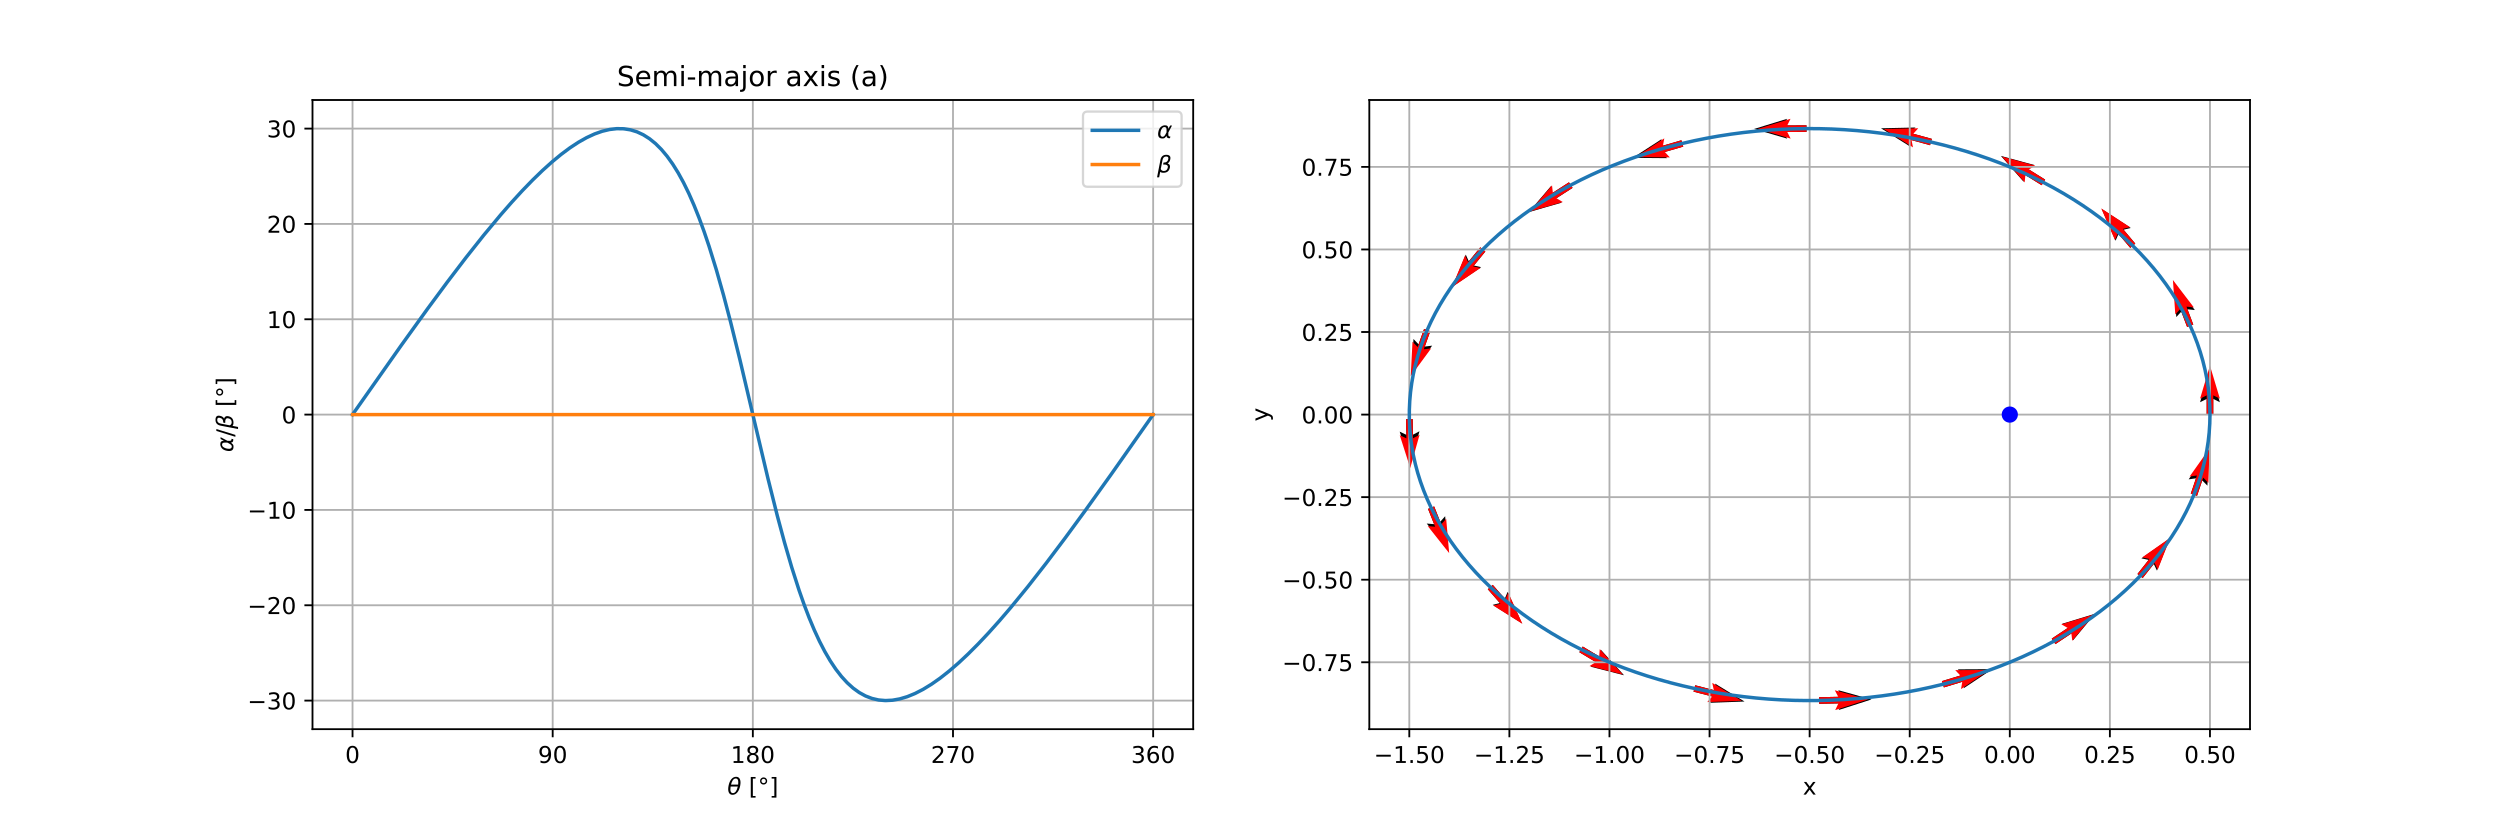 <?xml version="1.0" encoding="utf-8" standalone="no"?>
<!DOCTYPE svg PUBLIC "-//W3C//DTD SVG 1.1//EN"
  "http://www.w3.org/Graphics/SVG/1.1/DTD/svg11.dtd">
<!-- Created with matplotlib (http://matplotlib.org/) -->
<svg height="360pt" version="1.1" viewBox="0 0 1080 360" width="1080pt" xmlns="http://www.w3.org/2000/svg" xmlns:xlink="http://www.w3.org/1999/xlink">
 <defs>
  <style type="text/css">
*{stroke-linecap:butt;stroke-linejoin:round;}
  </style>
 </defs>
 <g id="figure_1">
  <g id="patch_1">
   <path d="M 0 360 
L 1080 360 
L 1080 0 
L 0 0 
z
" style="fill:#ffffff;"/>
  </g>
  <g id="axes_1">
   <g id="patch_2">
    <path d="M 135 315 
L 515.455 315 
L 515.455 43.2 
L 135 43.2 
z
" style="fill:#ffffff;"/>
   </g>
   <g id="matplotlib.axis_1">
    <g id="xtick_1">
     <g id="line2d_1">
      <path clip-path="url(#pf5081edaf5)" d="M 152.293 315 
L 152.293 43.2 
" style="fill:none;stroke:#b0b0b0;stroke-linecap:square;stroke-width:0.8;"/>
     </g>
     <g id="line2d_2">
      <defs>
       <path d="M 0 0 
L 0 3.5 
" id="m08255457ee" style="stroke:#000000;stroke-width:0.8;"/>
      </defs>
      <g>
       <use style="stroke:#000000;stroke-width:0.8;" x="152.293" xlink:href="#m08255457ee" y="315"/>
      </g>
     </g>
     <g id="text_1">
      <!-- 0 -->
      <defs>
       <path d="M 31.781 66.406 
Q 24.172 66.406 20.328 58.906 
Q 16.5 51.422 16.5 36.375 
Q 16.5 21.391 20.328 13.891 
Q 24.172 6.391 31.781 6.391 
Q 39.453 6.391 43.281 13.891 
Q 47.125 21.391 47.125 36.375 
Q 47.125 51.422 43.281 58.906 
Q 39.453 66.406 31.781 66.406 
z
M 31.781 74.219 
Q 44.047 74.219 50.516 64.516 
Q 56.984 54.828 56.984 36.375 
Q 56.984 17.969 50.516 8.266 
Q 44.047 -1.422 31.781 -1.422 
Q 19.531 -1.422 13.062 8.266 
Q 6.594 17.969 6.594 36.375 
Q 6.594 54.828 13.062 64.516 
Q 19.531 74.219 31.781 74.219 
z
" id="DejaVuSans-30"/>
      </defs>
      <g transform="translate(149.112 329.598)scale(0.1 -0.1)">
       <use xlink:href="#DejaVuSans-30"/>
      </g>
     </g>
    </g>
    <g id="xtick_2">
     <g id="line2d_3">
      <path clip-path="url(#pf5081edaf5)" d="M 238.76 315 
L 238.76 43.2 
" style="fill:none;stroke:#b0b0b0;stroke-linecap:square;stroke-width:0.8;"/>
     </g>
     <g id="line2d_4">
      <g>
       <use style="stroke:#000000;stroke-width:0.8;" x="238.76" xlink:href="#m08255457ee" y="315"/>
      </g>
     </g>
     <g id="text_2">
      <!-- 90 -->
      <defs>
       <path d="M 10.984 1.516 
L 10.984 10.5 
Q 14.703 8.734 18.5 7.812 
Q 22.312 6.891 25.984 6.891 
Q 35.75 6.891 40.891 13.453 
Q 46.047 20.016 46.781 33.406 
Q 43.953 29.203 39.594 26.953 
Q 35.25 24.703 29.984 24.703 
Q 19.047 24.703 12.672 31.312 
Q 6.297 37.938 6.297 49.422 
Q 6.297 60.641 12.938 67.422 
Q 19.578 74.219 30.609 74.219 
Q 43.266 74.219 49.922 64.516 
Q 56.594 54.828 56.594 36.375 
Q 56.594 19.141 48.406 8.859 
Q 40.234 -1.422 26.422 -1.422 
Q 22.703 -1.422 18.891 -0.688 
Q 15.094 0.047 10.984 1.516 
z
M 30.609 32.422 
Q 37.25 32.422 41.125 36.953 
Q 45.016 41.5 45.016 49.422 
Q 45.016 57.281 41.125 61.844 
Q 37.25 66.406 30.609 66.406 
Q 23.969 66.406 20.094 61.844 
Q 16.219 57.281 16.219 49.422 
Q 16.219 41.5 20.094 36.953 
Q 23.969 32.422 30.609 32.422 
z
" id="DejaVuSans-39"/>
      </defs>
      <g transform="translate(232.398 329.598)scale(0.1 -0.1)">
       <use xlink:href="#DejaVuSans-39"/>
       <use x="63.623" xlink:href="#DejaVuSans-30"/>
      </g>
     </g>
    </g>
    <g id="xtick_3">
     <g id="line2d_5">
      <path clip-path="url(#pf5081edaf5)" d="M 325.227 315 
L 325.227 43.2 
" style="fill:none;stroke:#b0b0b0;stroke-linecap:square;stroke-width:0.8;"/>
     </g>
     <g id="line2d_6">
      <g>
       <use style="stroke:#000000;stroke-width:0.8;" x="325.227" xlink:href="#m08255457ee" y="315"/>
      </g>
     </g>
     <g id="text_3">
      <!-- 180 -->
      <defs>
       <path d="M 12.406 8.297 
L 28.516 8.297 
L 28.516 63.922 
L 10.984 60.406 
L 10.984 69.391 
L 28.422 72.906 
L 38.281 72.906 
L 38.281 8.297 
L 54.391 8.297 
L 54.391 0 
L 12.406 0 
z
" id="DejaVuSans-31"/>
       <path d="M 31.781 34.625 
Q 24.75 34.625 20.719 30.859 
Q 16.703 27.094 16.703 20.516 
Q 16.703 13.922 20.719 10.156 
Q 24.75 6.391 31.781 6.391 
Q 38.812 6.391 42.859 10.172 
Q 46.922 13.969 46.922 20.516 
Q 46.922 27.094 42.891 30.859 
Q 38.875 34.625 31.781 34.625 
z
M 21.922 38.812 
Q 15.578 40.375 12.031 44.719 
Q 8.5 49.078 8.5 55.328 
Q 8.5 64.062 14.719 69.141 
Q 20.953 74.219 31.781 74.219 
Q 42.672 74.219 48.875 69.141 
Q 55.078 64.062 55.078 55.328 
Q 55.078 49.078 51.531 44.719 
Q 48 40.375 41.703 38.812 
Q 48.828 37.156 52.797 32.312 
Q 56.781 27.484 56.781 20.516 
Q 56.781 9.906 50.312 4.234 
Q 43.844 -1.422 31.781 -1.422 
Q 19.734 -1.422 13.25 4.234 
Q 6.781 9.906 6.781 20.516 
Q 6.781 27.484 10.781 32.312 
Q 14.797 37.156 21.922 38.812 
z
M 18.312 54.391 
Q 18.312 48.734 21.844 45.562 
Q 25.391 42.391 31.781 42.391 
Q 38.141 42.391 41.719 45.562 
Q 45.312 48.734 45.312 54.391 
Q 45.312 60.062 41.719 63.234 
Q 38.141 66.406 31.781 66.406 
Q 25.391 66.406 21.844 63.234 
Q 18.312 60.062 18.312 54.391 
z
" id="DejaVuSans-38"/>
      </defs>
      <g transform="translate(315.684 329.598)scale(0.1 -0.1)">
       <use xlink:href="#DejaVuSans-31"/>
       <use x="63.623" xlink:href="#DejaVuSans-38"/>
       <use x="127.246" xlink:href="#DejaVuSans-30"/>
      </g>
     </g>
    </g>
    <g id="xtick_4">
     <g id="line2d_7">
      <path clip-path="url(#pf5081edaf5)" d="M 411.694 315 
L 411.694 43.2 
" style="fill:none;stroke:#b0b0b0;stroke-linecap:square;stroke-width:0.8;"/>
     </g>
     <g id="line2d_8">
      <g>
       <use style="stroke:#000000;stroke-width:0.8;" x="411.694" xlink:href="#m08255457ee" y="315"/>
      </g>
     </g>
     <g id="text_4">
      <!-- 270 -->
      <defs>
       <path d="M 19.188 8.297 
L 53.609 8.297 
L 53.609 0 
L 7.328 0 
L 7.328 8.297 
Q 12.938 14.109 22.625 23.891 
Q 32.328 33.688 34.812 36.531 
Q 39.547 41.844 41.422 45.531 
Q 43.312 49.219 43.312 52.781 
Q 43.312 58.594 39.234 62.25 
Q 35.156 65.922 28.609 65.922 
Q 23.969 65.922 18.812 64.312 
Q 13.672 62.703 7.812 59.422 
L 7.812 69.391 
Q 13.766 71.781 18.938 73 
Q 24.125 74.219 28.422 74.219 
Q 39.75 74.219 46.484 68.547 
Q 53.219 62.891 53.219 53.422 
Q 53.219 48.922 51.531 44.891 
Q 49.859 40.875 45.406 35.406 
Q 44.188 33.984 37.641 27.219 
Q 31.109 20.453 19.188 8.297 
z
" id="DejaVuSans-32"/>
       <path d="M 8.203 72.906 
L 55.078 72.906 
L 55.078 68.703 
L 28.609 0 
L 18.312 0 
L 43.219 64.594 
L 8.203 64.594 
z
" id="DejaVuSans-37"/>
      </defs>
      <g transform="translate(402.15 329.598)scale(0.1 -0.1)">
       <use xlink:href="#DejaVuSans-32"/>
       <use x="63.623" xlink:href="#DejaVuSans-37"/>
       <use x="127.246" xlink:href="#DejaVuSans-30"/>
      </g>
     </g>
    </g>
    <g id="xtick_5">
     <g id="line2d_9">
      <path clip-path="url(#pf5081edaf5)" d="M 498.161 315 
L 498.161 43.2 
" style="fill:none;stroke:#b0b0b0;stroke-linecap:square;stroke-width:0.8;"/>
     </g>
     <g id="line2d_10">
      <g>
       <use style="stroke:#000000;stroke-width:0.8;" x="498.161" xlink:href="#m08255457ee" y="315"/>
      </g>
     </g>
     <g id="text_5">
      <!-- 360 -->
      <defs>
       <path d="M 40.578 39.312 
Q 47.656 37.797 51.625 33 
Q 55.609 28.219 55.609 21.188 
Q 55.609 10.406 48.188 4.484 
Q 40.766 -1.422 27.094 -1.422 
Q 22.516 -1.422 17.656 -0.516 
Q 12.797 0.391 7.625 2.203 
L 7.625 11.719 
Q 11.719 9.328 16.594 8.109 
Q 21.484 6.891 26.812 6.891 
Q 36.078 6.891 40.938 10.547 
Q 45.797 14.203 45.797 21.188 
Q 45.797 27.641 41.281 31.266 
Q 36.766 34.906 28.719 34.906 
L 20.219 34.906 
L 20.219 43.016 
L 29.109 43.016 
Q 36.375 43.016 40.234 45.922 
Q 44.094 48.828 44.094 54.297 
Q 44.094 59.906 40.109 62.906 
Q 36.141 65.922 28.719 65.922 
Q 24.656 65.922 20.016 65.031 
Q 15.375 64.156 9.812 62.312 
L 9.812 71.094 
Q 15.438 72.656 20.344 73.438 
Q 25.25 74.219 29.594 74.219 
Q 40.828 74.219 47.359 69.109 
Q 53.906 64.016 53.906 55.328 
Q 53.906 49.266 50.438 45.094 
Q 46.969 40.922 40.578 39.312 
z
" id="DejaVuSans-33"/>
       <path d="M 33.016 40.375 
Q 26.375 40.375 22.484 35.828 
Q 18.609 31.297 18.609 23.391 
Q 18.609 15.531 22.484 10.953 
Q 26.375 6.391 33.016 6.391 
Q 39.656 6.391 43.531 10.953 
Q 47.406 15.531 47.406 23.391 
Q 47.406 31.297 43.531 35.828 
Q 39.656 40.375 33.016 40.375 
z
M 52.594 71.297 
L 52.594 62.312 
Q 48.875 64.062 45.094 64.984 
Q 41.312 65.922 37.594 65.922 
Q 27.828 65.922 22.672 59.328 
Q 17.531 52.734 16.797 39.406 
Q 19.672 43.656 24.016 45.922 
Q 28.375 48.188 33.594 48.188 
Q 44.578 48.188 50.953 41.516 
Q 57.328 34.859 57.328 23.391 
Q 57.328 12.156 50.688 5.359 
Q 44.047 -1.422 33.016 -1.422 
Q 20.359 -1.422 13.672 8.266 
Q 6.984 17.969 6.984 36.375 
Q 6.984 53.656 15.188 63.938 
Q 23.391 74.219 37.203 74.219 
Q 40.922 74.219 44.703 73.484 
Q 48.484 72.75 52.594 71.297 
z
" id="DejaVuSans-36"/>
      </defs>
      <g transform="translate(488.617 329.598)scale(0.1 -0.1)">
       <use xlink:href="#DejaVuSans-33"/>
       <use x="63.623" xlink:href="#DejaVuSans-36"/>
       <use x="127.246" xlink:href="#DejaVuSans-30"/>
      </g>
     </g>
    </g>
    <g id="text_6">
     <!-- $\theta$ [°] -->
     <defs>
      <path d="M 45.516 34.672 
L 14.453 34.672 
Q 12.359 20.062 14.5 13.875 
Q 17.188 6.25 24.469 6.25 
Q 31.781 6.25 37.359 13.922 
Q 42.234 20.656 45.516 34.672 
z
M 47.016 42.969 
Q 48.344 56.844 46.625 61.719 
Q 43.953 69.438 36.766 69.438 
Q 29.297 69.438 23.828 61.812 
Q 19.531 55.672 16.156 42.969 
z
M 38.188 76.766 
Q 49.906 76.766 54.594 66.406 
Q 59.281 56.109 55.719 37.844 
Q 52.203 19.625 43.453 9.281 
Q 34.766 -1.125 23.047 -1.125 
Q 11.281 -1.125 6.641 9.281 
Q 2 19.625 5.516 37.844 
Q 9.078 56.109 17.719 66.406 
Q 26.422 76.766 38.188 76.766 
z
" id="DejaVuSans-Oblique-3b8"/>
      <path id="DejaVuSans-20"/>
      <path d="M 8.594 75.984 
L 29.297 75.984 
L 29.297 69 
L 17.578 69 
L 17.578 -6.203 
L 29.297 -6.203 
L 29.297 -13.188 
L 8.594 -13.188 
z
" id="DejaVuSans-5b"/>
      <path d="M 25 67.922 
Q 21.094 67.922 18.406 65.203 
Q 15.719 62.5 15.719 58.594 
Q 15.719 54.734 18.406 52.078 
Q 21.094 49.422 25 49.422 
Q 28.906 49.422 31.594 52.078 
Q 34.281 54.734 34.281 58.594 
Q 34.281 62.453 31.562 65.188 
Q 28.859 67.922 25 67.922 
z
M 25 74.219 
Q 28.125 74.219 31 73.016 
Q 33.891 71.828 35.984 69.578 
Q 38.234 67.391 39.359 64.594 
Q 40.484 61.812 40.484 58.594 
Q 40.484 52.156 35.969 47.688 
Q 31.453 43.219 24.906 43.219 
Q 18.312 43.219 13.906 47.609 
Q 9.516 52 9.516 58.594 
Q 9.516 65.141 14 69.672 
Q 18.5 74.219 25 74.219 
z
" id="DejaVuSans-b0"/>
      <path d="M 30.422 75.984 
L 30.422 -13.188 
L 9.719 -13.188 
L 9.719 -6.203 
L 21.391 -6.203 
L 21.391 69 
L 9.719 69 
L 9.719 75.984 
z
" id="DejaVuSans-5d"/>
     </defs>
     <g transform="translate(314.177 343.277)scale(0.1 -0.1)">
      <use transform="translate(0 0.234)" xlink:href="#DejaVuSans-Oblique-3b8"/>
      <use transform="translate(61.182 0.234)" xlink:href="#DejaVuSans-20"/>
      <use transform="translate(92.969 0.234)" xlink:href="#DejaVuSans-5b"/>
      <use transform="translate(131.982 0.234)" xlink:href="#DejaVuSans-b0"/>
      <use transform="translate(181.982 0.234)" xlink:href="#DejaVuSans-5d"/>
     </g>
    </g>
   </g>
   <g id="matplotlib.axis_2">
    <g id="ytick_1">
     <g id="line2d_11">
      <path clip-path="url(#pf5081edaf5)" d="M 135 302.649 
L 515.455 302.649 
" style="fill:none;stroke:#b0b0b0;stroke-linecap:square;stroke-width:0.8;"/>
     </g>
     <g id="line2d_12">
      <defs>
       <path d="M 0 0 
L -3.5 0 
" id="mf3d0790846" style="stroke:#000000;stroke-width:0.8;"/>
      </defs>
      <g>
       <use style="stroke:#000000;stroke-width:0.8;" x="135" xlink:href="#mf3d0790846" y="302.649"/>
      </g>
     </g>
     <g id="text_7">
      <!-- −30 -->
      <defs>
       <path d="M 10.594 35.5 
L 73.188 35.5 
L 73.188 27.203 
L 10.594 27.203 
z
" id="DejaVuSans-2212"/>
      </defs>
      <g transform="translate(106.895 306.448)scale(0.1 -0.1)">
       <use xlink:href="#DejaVuSans-2212"/>
       <use x="83.789" xlink:href="#DejaVuSans-33"/>
       <use x="147.412" xlink:href="#DejaVuSans-30"/>
      </g>
     </g>
    </g>
    <g id="ytick_2">
     <g id="line2d_13">
      <path clip-path="url(#pf5081edaf5)" d="M 135 261.466 
L 515.455 261.466 
" style="fill:none;stroke:#b0b0b0;stroke-linecap:square;stroke-width:0.8;"/>
     </g>
     <g id="line2d_14">
      <g>
       <use style="stroke:#000000;stroke-width:0.8;" x="135" xlink:href="#mf3d0790846" y="261.466"/>
      </g>
     </g>
     <g id="text_8">
      <!-- −20 -->
      <g transform="translate(106.895 265.265)scale(0.1 -0.1)">
       <use xlink:href="#DejaVuSans-2212"/>
       <use x="83.789" xlink:href="#DejaVuSans-32"/>
       <use x="147.412" xlink:href="#DejaVuSans-30"/>
      </g>
     </g>
    </g>
    <g id="ytick_3">
     <g id="line2d_15">
      <path clip-path="url(#pf5081edaf5)" d="M 135 220.283 
L 515.455 220.283 
" style="fill:none;stroke:#b0b0b0;stroke-linecap:square;stroke-width:0.8;"/>
     </g>
     <g id="line2d_16">
      <g>
       <use style="stroke:#000000;stroke-width:0.8;" x="135" xlink:href="#mf3d0790846" y="220.283"/>
      </g>
     </g>
     <g id="text_9">
      <!-- −10 -->
      <g transform="translate(106.895 224.082)scale(0.1 -0.1)">
       <use xlink:href="#DejaVuSans-2212"/>
       <use x="83.789" xlink:href="#DejaVuSans-31"/>
       <use x="147.412" xlink:href="#DejaVuSans-30"/>
      </g>
     </g>
    </g>
    <g id="ytick_4">
     <g id="line2d_17">
      <path clip-path="url(#pf5081edaf5)" d="M 135 179.1 
L 515.455 179.1 
" style="fill:none;stroke:#b0b0b0;stroke-linecap:square;stroke-width:0.8;"/>
     </g>
     <g id="line2d_18">
      <g>
       <use style="stroke:#000000;stroke-width:0.8;" x="135" xlink:href="#mf3d0790846" y="179.1"/>
      </g>
     </g>
     <g id="text_10">
      <!-- 0 -->
      <g transform="translate(121.638 182.899)scale(0.1 -0.1)">
       <use xlink:href="#DejaVuSans-30"/>
      </g>
     </g>
    </g>
    <g id="ytick_5">
     <g id="line2d_19">
      <path clip-path="url(#pf5081edaf5)" d="M 135 137.917 
L 515.455 137.917 
" style="fill:none;stroke:#b0b0b0;stroke-linecap:square;stroke-width:0.8;"/>
     </g>
     <g id="line2d_20">
      <g>
       <use style="stroke:#000000;stroke-width:0.8;" x="135" xlink:href="#mf3d0790846" y="137.917"/>
      </g>
     </g>
     <g id="text_11">
      <!-- 10 -->
      <g transform="translate(115.275 141.716)scale(0.1 -0.1)">
       <use xlink:href="#DejaVuSans-31"/>
       <use x="63.623" xlink:href="#DejaVuSans-30"/>
      </g>
     </g>
    </g>
    <g id="ytick_6">
     <g id="line2d_21">
      <path clip-path="url(#pf5081edaf5)" d="M 135 96.734 
L 515.455 96.734 
" style="fill:none;stroke:#b0b0b0;stroke-linecap:square;stroke-width:0.8;"/>
     </g>
     <g id="line2d_22">
      <g>
       <use style="stroke:#000000;stroke-width:0.8;" x="135" xlink:href="#mf3d0790846" y="96.734"/>
      </g>
     </g>
     <g id="text_12">
      <!-- 20 -->
      <g transform="translate(115.275 100.533)scale(0.1 -0.1)">
       <use xlink:href="#DejaVuSans-32"/>
       <use x="63.623" xlink:href="#DejaVuSans-30"/>
      </g>
     </g>
    </g>
    <g id="ytick_7">
     <g id="line2d_23">
      <path clip-path="url(#pf5081edaf5)" d="M 135 55.551 
L 515.455 55.551 
" style="fill:none;stroke:#b0b0b0;stroke-linecap:square;stroke-width:0.8;"/>
     </g>
     <g id="line2d_24">
      <g>
       <use style="stroke:#000000;stroke-width:0.8;" x="135" xlink:href="#mf3d0790846" y="55.551"/>
      </g>
     </g>
     <g id="text_13">
      <!-- 30 -->
      <g transform="translate(115.275 59.351)scale(0.1 -0.1)">
       <use xlink:href="#DejaVuSans-33"/>
       <use x="63.623" xlink:href="#DejaVuSans-30"/>
      </g>
     </g>
    </g>
    <g id="text_14">
     <!-- $\alpha/\beta$ [°] -->
     <defs>
      <path d="M 40.922 25.438 
L 40.969 36.719 
Q 41.016 48.25 32.328 48.297 
Q 25.828 48.344 21.781 42.922 
Q 16.703 36.234 14.984 27.297 
Q 12.891 16.547 15.531 11.422 
Q 18.266 6.203 24.172 6.203 
Q 30.719 6.203 36.234 16.609 
z
M 33.844 55.906 
Q 49.078 56.156 48.875 40.375 
Q 48.875 40.375 56.5 54.688 
L 64.5 54.688 
L 48.734 25.047 
L 48.578 14.359 
Q 48.578 11.969 49.906 9.969 
Q 51.422 7.625 52.984 7.625 
L 57.328 7.625 
L 55.859 0 
L 50.438 0 
Q 45.844 0 42.531 4.109 
Q 40.969 6.156 40.922 10.453 
Q 37.75 5.219 32.281 0.781 
Q 29.688 -1.266 22.703 -1.219 
Q 11.281 -1.125 7.125 6.203 
Q 2.875 13.812 5.516 27.297 
Q 8.344 41.797 15.766 48.391 
Q 24.125 55.766 33.844 55.906 
z
" id="DejaVuSans-Oblique-3b1"/>
      <path d="M 25.391 72.906 
L 33.688 72.906 
L 8.297 -9.281 
L 0 -9.281 
z
" id="DejaVuSans-2f"/>
      <path d="M 13.625 3.375 
L 8.938 -20.797 
L -0.094 -20.797 
L 14.5 54.344 
Q 18.844 76.609 39.656 76.609 
Q 60.75 76.609 57.172 57.812 
Q 54.734 44.438 45.219 39.547 
Q 58.016 35.156 55.516 22.125 
Q 51.125 -1.078 27.484 -1.031 
Q 17.141 -0.984 13.625 3.375 
z
M 15.922 15.094 
Q 19.672 6.594 29.297 6.641 
Q 43.359 6.641 46.344 21.969 
Q 49.031 35.75 26.172 34.672 
L 27.781 42.969 
Q 45.453 42.672 48.531 58.594 
Q 50.641 69.344 39.203 69.281 
Q 26.422 69.281 23.484 54.047 
z
" id="DejaVuSans-Oblique-3b2"/>
     </defs>
     <g transform="translate(100.795 195.3)rotate(-90)scale(0.1 -0.1)">
      <use transform="translate(0 0.391)" xlink:href="#DejaVuSans-Oblique-3b1"/>
      <use transform="translate(65.918 0.391)" xlink:href="#DejaVuSans-2f"/>
      <use transform="translate(99.609 0.391)" xlink:href="#DejaVuSans-Oblique-3b2"/>
      <use transform="translate(163.428 0.391)" xlink:href="#DejaVuSans-20"/>
      <use transform="translate(195.215 0.391)" xlink:href="#DejaVuSans-5b"/>
      <use transform="translate(234.229 0.391)" xlink:href="#DejaVuSans-b0"/>
      <use transform="translate(284.229 0.391)" xlink:href="#DejaVuSans-5d"/>
     </g>
    </g>
   </g>
   <g id="line2d_25">
    <path clip-path="url(#pf5081edaf5)" d="M 152.293 179.1 
L 173.197 149.393 
L 184.768 133.314 
L 193.153 121.966 
L 201.234 111.362 
L 208.98 101.591 
L 216.372 92.716 
L 221.099 87.317 
L 225.665 82.342 
L 230.073 77.795 
L 234.325 73.676 
L 238.425 69.986 
L 242.379 66.722 
L 246.191 63.882 
L 249.868 61.464 
L 253.416 59.463 
L 256.842 57.876 
L 260.151 56.702 
L 263.351 55.937 
L 266.447 55.58 
L 269.446 55.631 
L 272.353 56.09 
L 275.175 56.957 
L 277.917 58.234 
L 280.584 59.924 
L 283.182 62.029 
L 285.714 64.553 
L 288.187 67.498 
L 290.605 70.868 
L 292.971 74.666 
L 295.289 78.892 
L 297.565 83.546 
L 299.801 88.628 
L 302 94.131 
L 304.168 100.048 
L 306.305 106.368 
L 309.464 116.565 
L 312.575 127.554 
L 315.647 139.231 
L 319.699 155.639 
L 325.729 181.251 
L 331.765 206.736 
L 335.828 222.93 
L 338.912 234.391 
L 342.037 245.126 
L 345.215 255.041 
L 347.367 261.162 
L 349.55 266.873 
L 351.767 272.166 
L 354.022 277.035 
L 356.319 281.475 
L 358.661 285.487 
L 361.052 289.07 
L 363.496 292.228 
L 365.999 294.962 
L 368.563 297.276 
L 371.195 299.173 
L 373.899 300.656 
L 376.68 301.728 
L 379.544 302.391 
L 382.496 302.645 
L 385.543 302.493 
L 388.69 301.932 
L 391.944 300.963 
L 395.31 299.582 
L 398.796 297.789 
L 402.408 295.579 
L 406.152 292.951 
L 410.034 289.899 
L 414.061 286.423 
L 418.236 282.518 
L 422.566 278.185 
L 427.052 273.423 
L 431.699 268.236 
L 436.507 262.628 
L 444.018 253.449 
L 451.878 243.392 
L 460.065 232.528 
L 468.541 220.958 
L 480.206 204.654 
L 498.161 179.1 
L 498.161 179.1 
" style="fill:none;stroke:#1f77b4;stroke-linecap:square;stroke-width:1.5;"/>
   </g>
   <g id="line2d_26">
    <path clip-path="url(#pf5081edaf5)" d="M 152.293 179.1 
L 498.161 179.1 
L 498.161 179.1 
" style="fill:none;stroke:#ff7f0e;stroke-linecap:square;stroke-width:1.5;"/>
   </g>
   <g id="patch_3">
    <path d="M 135 315 
L 135 43.2 
" style="fill:none;stroke:#000000;stroke-linecap:square;stroke-linejoin:miter;stroke-width:0.8;"/>
   </g>
   <g id="patch_4">
    <path d="M 515.455 315 
L 515.455 43.2 
" style="fill:none;stroke:#000000;stroke-linecap:square;stroke-linejoin:miter;stroke-width:0.8;"/>
   </g>
   <g id="patch_5">
    <path d="M 135 315 
L 515.455 315 
" style="fill:none;stroke:#000000;stroke-linecap:square;stroke-linejoin:miter;stroke-width:0.8;"/>
   </g>
   <g id="patch_6">
    <path d="M 135 43.2 
L 515.455 43.2 
" style="fill:none;stroke:#000000;stroke-linecap:square;stroke-linejoin:miter;stroke-width:0.8;"/>
   </g>
   <g id="text_15">
    <!-- Semi-major axis (a) -->
    <defs>
     <path d="M 53.516 70.516 
L 53.516 60.891 
Q 47.906 63.578 42.922 64.891 
Q 37.938 66.219 33.297 66.219 
Q 25.25 66.219 20.875 63.094 
Q 16.5 59.969 16.5 54.203 
Q 16.5 49.359 19.406 46.891 
Q 22.312 44.438 30.422 42.922 
L 36.375 41.703 
Q 47.406 39.594 52.656 34.297 
Q 57.906 29 57.906 20.125 
Q 57.906 9.516 50.797 4.047 
Q 43.703 -1.422 29.984 -1.422 
Q 24.812 -1.422 18.969 -0.25 
Q 13.141 0.922 6.891 3.219 
L 6.891 13.375 
Q 12.891 10.016 18.656 8.297 
Q 24.422 6.594 29.984 6.594 
Q 38.422 6.594 43.016 9.906 
Q 47.609 13.234 47.609 19.391 
Q 47.609 24.75 44.312 27.781 
Q 41.016 30.812 33.5 32.328 
L 27.484 33.5 
Q 16.453 35.688 11.516 40.375 
Q 6.594 45.062 6.594 53.422 
Q 6.594 63.094 13.406 68.656 
Q 20.219 74.219 32.172 74.219 
Q 37.312 74.219 42.625 73.281 
Q 47.953 72.359 53.516 70.516 
z
" id="DejaVuSans-53"/>
     <path d="M 56.203 29.594 
L 56.203 25.203 
L 14.891 25.203 
Q 15.484 15.922 20.484 11.062 
Q 25.484 6.203 34.422 6.203 
Q 39.594 6.203 44.453 7.469 
Q 49.312 8.734 54.109 11.281 
L 54.109 2.781 
Q 49.266 0.734 44.188 -0.344 
Q 39.109 -1.422 33.891 -1.422 
Q 20.797 -1.422 13.156 6.188 
Q 5.516 13.812 5.516 26.812 
Q 5.516 40.234 12.766 48.109 
Q 20.016 56 32.328 56 
Q 43.359 56 49.781 48.891 
Q 56.203 41.797 56.203 29.594 
z
M 47.219 32.234 
Q 47.125 39.594 43.094 43.984 
Q 39.062 48.391 32.422 48.391 
Q 24.906 48.391 20.391 44.141 
Q 15.875 39.891 15.188 32.172 
z
" id="DejaVuSans-65"/>
     <path d="M 52 44.188 
Q 55.375 50.25 60.062 53.125 
Q 64.75 56 71.094 56 
Q 79.641 56 84.281 50.016 
Q 88.922 44.047 88.922 33.016 
L 88.922 0 
L 79.891 0 
L 79.891 32.719 
Q 79.891 40.578 77.094 44.375 
Q 74.312 48.188 68.609 48.188 
Q 61.625 48.188 57.562 43.547 
Q 53.516 38.922 53.516 30.906 
L 53.516 0 
L 44.484 0 
L 44.484 32.719 
Q 44.484 40.625 41.703 44.406 
Q 38.922 48.188 33.109 48.188 
Q 26.219 48.188 22.156 43.531 
Q 18.109 38.875 18.109 30.906 
L 18.109 0 
L 9.078 0 
L 9.078 54.688 
L 18.109 54.688 
L 18.109 46.188 
Q 21.188 51.219 25.484 53.609 
Q 29.781 56 35.688 56 
Q 41.656 56 45.828 52.969 
Q 50 49.953 52 44.188 
z
" id="DejaVuSans-6d"/>
     <path d="M 9.422 54.688 
L 18.406 54.688 
L 18.406 0 
L 9.422 0 
z
M 9.422 75.984 
L 18.406 75.984 
L 18.406 64.594 
L 9.422 64.594 
z
" id="DejaVuSans-69"/>
     <path d="M 4.891 31.391 
L 31.203 31.391 
L 31.203 23.391 
L 4.891 23.391 
z
" id="DejaVuSans-2d"/>
     <path d="M 34.281 27.484 
Q 23.391 27.484 19.188 25 
Q 14.984 22.516 14.984 16.5 
Q 14.984 11.719 18.141 8.906 
Q 21.297 6.109 26.703 6.109 
Q 34.188 6.109 38.703 11.406 
Q 43.219 16.703 43.219 25.484 
L 43.219 27.484 
z
M 52.203 31.203 
L 52.203 0 
L 43.219 0 
L 43.219 8.297 
Q 40.141 3.328 35.547 0.953 
Q 30.953 -1.422 24.312 -1.422 
Q 15.922 -1.422 10.953 3.297 
Q 6 8.016 6 15.922 
Q 6 25.141 12.172 29.828 
Q 18.359 34.516 30.609 34.516 
L 43.219 34.516 
L 43.219 35.406 
Q 43.219 41.609 39.141 45 
Q 35.062 48.391 27.688 48.391 
Q 23 48.391 18.547 47.266 
Q 14.109 46.141 10.016 43.891 
L 10.016 52.203 
Q 14.938 54.109 19.578 55.047 
Q 24.219 56 28.609 56 
Q 40.484 56 46.344 49.844 
Q 52.203 43.703 52.203 31.203 
z
" id="DejaVuSans-61"/>
     <path d="M 9.422 54.688 
L 18.406 54.688 
L 18.406 -0.984 
Q 18.406 -11.422 14.422 -16.109 
Q 10.453 -20.797 1.609 -20.797 
L -1.812 -20.797 
L -1.812 -13.188 
L 0.594 -13.188 
Q 5.719 -13.188 7.562 -10.812 
Q 9.422 -8.453 9.422 -0.984 
z
M 9.422 75.984 
L 18.406 75.984 
L 18.406 64.594 
L 9.422 64.594 
z
" id="DejaVuSans-6a"/>
     <path d="M 30.609 48.391 
Q 23.391 48.391 19.188 42.75 
Q 14.984 37.109 14.984 27.297 
Q 14.984 17.484 19.156 11.844 
Q 23.344 6.203 30.609 6.203 
Q 37.797 6.203 41.984 11.859 
Q 46.188 17.531 46.188 27.297 
Q 46.188 37.016 41.984 42.703 
Q 37.797 48.391 30.609 48.391 
z
M 30.609 56 
Q 42.328 56 49.016 48.375 
Q 55.719 40.766 55.719 27.297 
Q 55.719 13.875 49.016 6.219 
Q 42.328 -1.422 30.609 -1.422 
Q 18.844 -1.422 12.172 6.219 
Q 5.516 13.875 5.516 27.297 
Q 5.516 40.766 12.172 48.375 
Q 18.844 56 30.609 56 
z
" id="DejaVuSans-6f"/>
     <path d="M 41.109 46.297 
Q 39.594 47.172 37.812 47.578 
Q 36.031 48 33.891 48 
Q 26.266 48 22.188 43.047 
Q 18.109 38.094 18.109 28.812 
L 18.109 0 
L 9.078 0 
L 9.078 54.688 
L 18.109 54.688 
L 18.109 46.188 
Q 20.953 51.172 25.484 53.578 
Q 30.031 56 36.531 56 
Q 37.453 56 38.578 55.875 
Q 39.703 55.766 41.062 55.516 
z
" id="DejaVuSans-72"/>
     <path d="M 54.891 54.688 
L 35.109 28.078 
L 55.906 0 
L 45.312 0 
L 29.391 21.484 
L 13.484 0 
L 2.875 0 
L 24.125 28.609 
L 4.688 54.688 
L 15.281 54.688 
L 29.781 35.203 
L 44.281 54.688 
z
" id="DejaVuSans-78"/>
     <path d="M 44.281 53.078 
L 44.281 44.578 
Q 40.484 46.531 36.375 47.5 
Q 32.281 48.484 27.875 48.484 
Q 21.188 48.484 17.844 46.438 
Q 14.5 44.391 14.5 40.281 
Q 14.5 37.156 16.891 35.375 
Q 19.281 33.594 26.516 31.984 
L 29.594 31.297 
Q 39.156 29.25 43.188 25.516 
Q 47.219 21.781 47.219 15.094 
Q 47.219 7.469 41.188 3.016 
Q 35.156 -1.422 24.609 -1.422 
Q 20.219 -1.422 15.453 -0.562 
Q 10.688 0.297 5.422 2 
L 5.422 11.281 
Q 10.406 8.688 15.234 7.391 
Q 20.062 6.109 24.812 6.109 
Q 31.156 6.109 34.562 8.281 
Q 37.984 10.453 37.984 14.406 
Q 37.984 18.062 35.516 20.016 
Q 33.062 21.969 24.703 23.781 
L 21.578 24.516 
Q 13.234 26.266 9.516 29.906 
Q 5.812 33.547 5.812 39.891 
Q 5.812 47.609 11.281 51.797 
Q 16.75 56 26.812 56 
Q 31.781 56 36.172 55.266 
Q 40.578 54.547 44.281 53.078 
z
" id="DejaVuSans-73"/>
     <path d="M 31 75.875 
Q 24.469 64.656 21.281 53.656 
Q 18.109 42.672 18.109 31.391 
Q 18.109 20.125 21.312 9.062 
Q 24.516 -2 31 -13.188 
L 23.188 -13.188 
Q 15.875 -1.703 12.234 9.375 
Q 8.594 20.453 8.594 31.391 
Q 8.594 42.281 12.203 53.312 
Q 15.828 64.359 23.188 75.875 
z
" id="DejaVuSans-28"/>
     <path d="M 8.016 75.875 
L 15.828 75.875 
Q 23.141 64.359 26.781 53.312 
Q 30.422 42.281 30.422 31.391 
Q 30.422 20.453 26.781 9.375 
Q 23.141 -1.703 15.828 -13.188 
L 8.016 -13.188 
Q 14.5 -2 17.703 9.062 
Q 20.906 20.125 20.906 31.391 
Q 20.906 42.672 17.703 53.656 
Q 14.5 64.656 8.016 75.875 
z
" id="DejaVuSans-29"/>
    </defs>
    <g transform="translate(266.531 37.2)scale(0.12 -0.12)">
     <use xlink:href="#DejaVuSans-53"/>
     <use x="63.477" xlink:href="#DejaVuSans-65"/>
     <use x="125" xlink:href="#DejaVuSans-6d"/>
     <use x="222.412" xlink:href="#DejaVuSans-69"/>
     <use x="250.195" xlink:href="#DejaVuSans-2d"/>
     <use x="286.279" xlink:href="#DejaVuSans-6d"/>
     <use x="383.691" xlink:href="#DejaVuSans-61"/>
     <use x="444.971" xlink:href="#DejaVuSans-6a"/>
     <use x="472.754" xlink:href="#DejaVuSans-6f"/>
     <use x="533.936" xlink:href="#DejaVuSans-72"/>
     <use x="575.049" xlink:href="#DejaVuSans-20"/>
     <use x="606.836" xlink:href="#DejaVuSans-61"/>
     <use x="668.115" xlink:href="#DejaVuSans-78"/>
     <use x="727.295" xlink:href="#DejaVuSans-69"/>
     <use x="755.078" xlink:href="#DejaVuSans-73"/>
     <use x="807.178" xlink:href="#DejaVuSans-20"/>
     <use x="838.965" xlink:href="#DejaVuSans-28"/>
     <use x="877.979" xlink:href="#DejaVuSans-61"/>
     <use x="939.258" xlink:href="#DejaVuSans-29"/>
    </g>
   </g>
   <g id="legend_1">
    <g id="patch_7">
     <path d="M 469.855 80.678 
L 508.455 80.678 
Q 510.455 80.678 510.455 78.678 
L 510.455 50.2 
Q 510.455 48.2 508.455 48.2 
L 469.855 48.2 
Q 467.855 48.2 467.855 50.2 
L 467.855 78.678 
Q 467.855 80.678 469.855 80.678 
z
" style="fill:#ffffff;opacity:0.8;stroke:#cccccc;stroke-linejoin:miter;"/>
    </g>
    <g id="line2d_27">
     <path d="M 471.855 56.298 
L 491.855 56.298 
" style="fill:none;stroke:#1f77b4;stroke-linecap:square;stroke-width:1.5;"/>
    </g>
    <g id="line2d_28"/>
    <g id="text_16">
     <!-- $\alpha$ -->
     <g transform="translate(499.855 59.798)scale(0.1 -0.1)">
      <use transform="translate(0 0.844)" xlink:href="#DejaVuSans-Oblique-3b1"/>
     </g>
    </g>
    <g id="line2d_29">
     <path d="M 471.855 71.078 
L 491.855 71.078 
" style="fill:none;stroke:#ff7f0e;stroke-linecap:square;stroke-width:1.5;"/>
    </g>
    <g id="line2d_30"/>
    <g id="text_17">
     <!-- $\beta$ -->
     <g transform="translate(499.855 74.578)scale(0.1 -0.1)">
      <use transform="translate(0 0.391)" xlink:href="#DejaVuSans-Oblique-3b2"/>
     </g>
    </g>
   </g>
  </g>
  <g id="axes_2">
   <g id="patch_8">
    <path d="M 591.545 315 
L 972 315 
L 972 43.2 
L 591.545 43.2 
z
" style="fill:#ffffff;"/>
   </g>
   <g id="Quiver_1">
    <path clip-path="url(#pfae1d9feb9)" d="M 953.28 179.1 
L 953.28 172.34 
L 950.426 173.766 
L 954.707 159.499 
L 958.987 173.766 
L 956.133 172.34 
L 956.133 179.1 
L 953.28 179.1 
"/>
    <path clip-path="url(#pfae1d9feb9)" d="M 944.823 141.239 
L 942.326 134.622 
L 940.16 136.964 
L 939.13 122.104 
L 948.17 133.942 
L 944.996 133.615 
L 947.492 140.232 
L 944.823 141.239 
"/>
    <path clip-path="url(#pfae1d9feb9)" d="M 920.265 107.085 
L 915.189 101.074 
L 913.93 104.005 
L 907.995 90.344 
L 920.47 98.482 
L 917.369 99.233 
L 922.445 105.244 
L 920.265 107.085 
"/>
    <path clip-path="url(#pfae1d9feb9)" d="M 881.998 80.015 
L 874.524 75.358 
L 874.226 78.535 
L 864.379 67.358 
L 878.752 71.269 
L 876.032 72.936 
L 883.507 77.593 
L 881.998 80.015 
"/>
    <path clip-path="url(#pfae1d9feb9)" d="M 833.786 62.734 
L 824.597 60.204 
L 825.215 63.334 
L 812.596 55.42 
L 827.488 55.081 
L 825.355 57.453 
L 834.544 59.983 
L 833.786 62.734 
"/>
    <path clip-path="url(#pfae1d9feb9)" d="M 780.407 56.981 
L 770.615 57.048 
L 772.061 59.892 
L 757.765 55.709 
L 772.002 51.332 
L 770.595 54.195 
L 780.387 54.128 
L 780.407 56.981 
"/>
    <path clip-path="url(#pfae1d9feb9)" d="M 727.162 63.335 
L 718.034 65.986 
L 720.2 68.328 
L 705.306 68.198 
L 717.812 60.108 
L 717.238 63.246 
L 726.366 60.594 
L 727.162 63.335 
"/>
    <path clip-path="url(#pfae1d9feb9)" d="M 679.34 81.155 
L 671.974 85.898 
L 674.718 87.525 
L 660.406 91.651 
L 670.083 80.328 
L 670.429 83.499 
L 677.795 78.756 
L 679.34 81.155 
"/>
    <path clip-path="url(#pfae1d9feb9)" d="M 641.679 108.65 
L 636.731 114.707 
L 639.844 115.408 
L 627.503 123.749 
L 633.214 109.992 
L 634.521 112.902 
L 639.469 106.845 
L 641.679 108.65 
"/>
    <path clip-path="url(#pfae1d9feb9)" d="M 617.883 143.074 
L 615.514 149.707 
L 618.681 149.323 
L 609.852 161.32 
L 610.619 146.444 
L 612.827 148.748 
L 615.196 142.115 
L 617.883 143.074 
"/>
    <path clip-path="url(#pfae1d9feb9)" d="M 610.265 181.024 
L 610.389 187.784 
L 613.215 186.306 
L 609.196 200.648 
L 604.657 186.462 
L 607.536 187.836 
L 607.412 181.076 
L 610.265 181.024 
"/>
    <path clip-path="url(#pfae1d9feb9)" d="M 619.56 218.786 
L 622.184 225.387 
L 624.309 223.008 
L 625.601 237.847 
L 616.354 226.17 
L 619.533 226.441 
L 616.909 219.84 
L 619.56 218.786 
"/>
    <path clip-path="url(#pfae1d9feb9)" d="M 644.872 252.663 
L 650.077 258.625 
L 651.288 255.674 
L 657.445 269.237 
L 644.839 261.303 
L 647.927 260.501 
L 642.723 254.539 
L 644.872 252.663 
"/>
    <path clip-path="url(#pfae1d9feb9)" d="M 683.737 279.301 
L 691.317 283.868 
L 691.568 280.687 
L 701.58 291.716 
L 687.15 288.02 
L 689.845 286.312 
L 682.264 281.745 
L 683.737 279.301 
"/>
    <path clip-path="url(#pfae1d9feb9)" d="M 732.327 296.037 
L 741.575 298.445 
L 740.913 295.324 
L 753.642 303.061 
L 738.756 303.608 
L 740.856 301.206 
L 731.608 298.798 
L 732.327 296.037 
"/>
    <path clip-path="url(#pfae1d9feb9)" d="M 785.828 301.188 
L 795.616 300.987 
L 794.132 298.164 
L 808.483 302.151 
L 794.307 306.722 
L 795.675 303.84 
L 785.886 304.041 
L 785.828 301.188 
"/>
    <path clip-path="url(#pfae1d9feb9)" d="M 838.925 294.236 
L 847.987 291.465 
L 845.788 289.154 
L 860.683 289.075 
L 848.292 297.34 
L 848.822 294.194 
L 839.759 296.965 
L 838.925 294.236 
"/>
    <path clip-path="url(#pfae1d9feb9)" d="M 886.344 275.881 
L 893.601 271.052 
L 890.832 269.467 
L 905.081 265.126 
L 895.574 276.594 
L 895.181 273.428 
L 887.925 278.257 
L 886.344 275.881 
"/>
    <path clip-path="url(#pfae1d9feb9)" d="M 923.389 247.967 
L 928.208 241.865 
L 925.085 241.216 
L 937.286 232.673 
L 931.803 246.522 
L 930.448 243.634 
L 925.629 249.735 
L 923.389 247.967 
"/>
    <path clip-path="url(#pfae1d9feb9)" d="M 946.419 213.282 
L 948.661 206.634 
L 945.501 207.074 
L 954.116 194.923 
L 953.613 209.81 
L 951.365 207.546 
L 949.123 214.194 
L 946.419 213.282 
"/>
   </g>
   <g id="Quiver_2">
    <path clip-path="url(#pfae1d9feb9)" d="M 953.28 179.1 
L 953.28 170.804 
L 950.426 172.231 
L 954.707 157.964 
L 958.987 172.231 
L 956.133 170.804 
L 956.133 179.1 
L 953.28 179.1 
" style="fill:#ff0000;"/>
    <path clip-path="url(#pfae1d9feb9)" d="M 944.823 141.239 
L 941.895 133.477 
L 939.728 135.819 
L 938.698 120.959 
L 947.738 132.798 
L 944.565 132.47 
L 947.492 140.232 
L 944.823 141.239 
" style="fill:#ff0000;"/>
    <path clip-path="url(#pfae1d9feb9)" d="M 920.265 107.085 
L 914.913 100.747 
L 913.653 103.678 
L 907.718 90.016 
L 920.193 98.155 
L 917.093 98.906 
L 922.445 105.244 
L 920.265 107.085 
" style="fill:#ff0000;"/>
    <path clip-path="url(#pfae1d9feb9)" d="M 881.998 80.015 
L 874.957 75.628 
L 874.659 78.804 
L 864.812 67.628 
L 879.185 71.539 
L 876.465 73.206 
L 883.507 77.593 
L 881.998 80.015 
" style="fill:#ff0000;"/>
    <path clip-path="url(#pfae1d9feb9)" d="M 833.786 62.734 
L 825.788 60.532 
L 826.406 63.662 
L 813.787 55.748 
L 828.679 55.409 
L 826.545 57.781 
L 834.544 59.983 
L 833.786 62.734 
" style="fill:#ff0000;"/>
    <path clip-path="url(#pfae1d9feb9)" d="M 780.407 56.981 
L 772.111 57.038 
L 773.557 59.882 
L 759.261 55.699 
L 773.498 51.321 
L 772.091 54.185 
L 780.387 54.128 
L 780.407 56.981 
" style="fill:#ff0000;"/>
    <path clip-path="url(#pfae1d9feb9)" d="M 727.162 63.335 
L 719.195 65.649 
L 721.361 67.991 
L 706.466 67.861 
L 718.973 59.771 
L 718.399 62.909 
L 726.366 60.594 
L 727.162 63.335 
" style="fill:#ff0000;"/>
    <path clip-path="url(#pfae1d9feb9)" d="M 679.34 81.155 
L 672.365 85.646 
L 675.11 87.273 
L 660.797 91.398 
L 670.475 80.076 
L 670.82 83.247 
L 677.795 78.756 
L 679.34 81.155 
" style="fill:#ff0000;"/>
    <path clip-path="url(#pfae1d9feb9)" d="M 641.679 108.65 
L 636.431 115.075 
L 639.543 115.775 
L 627.203 124.117 
L 632.914 110.36 
L 634.221 113.27 
L 639.469 106.845 
L 641.679 108.65 
" style="fill:#ff0000;"/>
    <path clip-path="url(#pfae1d9feb9)" d="M 617.883 143.074 
L 615.093 150.887 
L 618.26 150.503 
L 609.43 162.5 
L 610.198 147.624 
L 612.405 149.927 
L 615.196 142.115 
L 617.883 143.074 
" style="fill:#ff0000;"/>
    <path clip-path="url(#pfae1d9feb9)" d="M 610.265 181.024 
L 610.417 189.319 
L 613.243 187.841 
L 609.224 202.183 
L 604.685 187.997 
L 607.564 189.371 
L 607.412 181.076 
L 610.265 181.024 
" style="fill:#ff0000;"/>
    <path clip-path="url(#pfae1d9feb9)" d="M 619.56 218.786 
L 622.625 226.496 
L 624.749 224.116 
L 626.042 238.955 
L 616.795 227.278 
L 619.973 227.55 
L 616.909 219.84 
L 619.56 218.786 
" style="fill:#ff0000;"/>
    <path clip-path="url(#pfae1d9feb9)" d="M 644.872 252.663 
L 650.328 258.913 
L 651.539 255.962 
L 657.696 269.525 
L 645.09 261.591 
L 648.178 260.789 
L 642.723 254.539 
L 644.872 252.663 
" style="fill:#ff0000;"/>
    <path clip-path="url(#pfae1d9feb9)" d="M 683.737 279.301 
L 690.843 283.582 
L 691.093 280.401 
L 701.105 291.43 
L 686.676 287.734 
L 689.37 286.026 
L 682.264 281.745 
L 683.737 279.301 
" style="fill:#ff0000;"/>
    <path clip-path="url(#pfae1d9feb9)" d="M 732.327 296.037 
L 740.355 298.127 
L 739.693 295.006 
L 752.422 302.743 
L 737.536 303.29 
L 739.636 300.888 
L 731.608 298.798 
L 732.327 296.037 
" style="fill:#ff0000;"/>
    <path clip-path="url(#pfae1d9feb9)" d="M 785.828 301.188 
L 794.122 301.018 
L 792.637 298.195 
L 806.989 302.181 
L 792.813 306.753 
L 794.18 303.871 
L 785.886 304.041 
L 785.828 301.188 
" style="fill:#ff0000;"/>
    <path clip-path="url(#pfae1d9feb9)" d="M 838.925 294.236 
L 846.858 291.81 
L 844.659 289.499 
L 859.554 289.42 
L 847.163 297.685 
L 847.693 294.539 
L 839.759 296.965 
L 838.925 294.236 
" style="fill:#ff0000;"/>
    <path clip-path="url(#pfae1d9feb9)" d="M 886.344 275.881 
L 893.25 271.285 
L 890.482 269.7 
L 904.731 265.359 
L 895.224 276.827 
L 894.831 273.661 
L 887.925 278.257 
L 886.344 275.881 
" style="fill:#ff0000;"/>
    <path clip-path="url(#pfae1d9feb9)" d="M 923.389 247.967 
L 928.531 241.457 
L 925.408 240.808 
L 937.609 232.264 
L 932.125 246.113 
L 930.77 243.225 
L 925.629 249.735 
L 923.389 247.967 
" style="fill:#ff0000;"/>
    <path clip-path="url(#pfae1d9feb9)" d="M 946.419 213.282 
L 949.07 205.421 
L 945.91 205.861 
L 954.525 193.71 
L 954.022 208.596 
L 951.774 206.333 
L 949.123 214.194 
L 946.419 213.282 
" style="fill:#ff0000;"/>
   </g>
   <g id="matplotlib.axis_3">
    <g id="xtick_6">
     <g id="line2d_31">
      <path clip-path="url(#pfae1d9feb9)" d="M 608.817 315 
L 608.817 43.2 
" style="fill:none;stroke:#b0b0b0;stroke-linecap:square;stroke-width:0.8;"/>
     </g>
     <g id="line2d_32">
      <g>
       <use style="stroke:#000000;stroke-width:0.8;" x="608.817" xlink:href="#m08255457ee" y="315"/>
      </g>
     </g>
     <g id="text_18">
      <!-- −1.50 -->
      <defs>
       <path d="M 10.688 12.406 
L 21 12.406 
L 21 0 
L 10.688 0 
z
" id="DejaVuSans-2e"/>
       <path d="M 10.797 72.906 
L 49.516 72.906 
L 49.516 64.594 
L 19.828 64.594 
L 19.828 46.734 
Q 21.969 47.469 24.109 47.828 
Q 26.266 48.188 28.422 48.188 
Q 40.625 48.188 47.75 41.5 
Q 54.891 34.812 54.891 23.391 
Q 54.891 11.625 47.562 5.094 
Q 40.234 -1.422 26.906 -1.422 
Q 22.312 -1.422 17.547 -0.641 
Q 12.797 0.141 7.719 1.703 
L 7.719 11.625 
Q 12.109 9.234 16.797 8.062 
Q 21.484 6.891 26.703 6.891 
Q 35.156 6.891 40.078 11.328 
Q 45.016 15.766 45.016 23.391 
Q 45.016 31 40.078 35.438 
Q 35.156 39.891 26.703 39.891 
Q 22.75 39.891 18.812 39.016 
Q 14.891 38.141 10.797 36.281 
z
" id="DejaVuSans-35"/>
      </defs>
      <g transform="translate(593.495 329.598)scale(0.1 -0.1)">
       <use xlink:href="#DejaVuSans-2212"/>
       <use x="83.789" xlink:href="#DejaVuSans-31"/>
       <use x="147.412" xlink:href="#DejaVuSans-2e"/>
       <use x="179.199" xlink:href="#DejaVuSans-35"/>
       <use x="242.822" xlink:href="#DejaVuSans-30"/>
      </g>
     </g>
    </g>
    <g id="xtick_7">
     <g id="line2d_33">
      <path clip-path="url(#pfae1d9feb9)" d="M 652.053 315 
L 652.053 43.2 
" style="fill:none;stroke:#b0b0b0;stroke-linecap:square;stroke-width:0.8;"/>
     </g>
     <g id="line2d_34">
      <g>
       <use style="stroke:#000000;stroke-width:0.8;" x="652.053" xlink:href="#m08255457ee" y="315"/>
      </g>
     </g>
     <g id="text_19">
      <!-- −1.25 -->
      <g transform="translate(636.731 329.598)scale(0.1 -0.1)">
       <use xlink:href="#DejaVuSans-2212"/>
       <use x="83.789" xlink:href="#DejaVuSans-31"/>
       <use x="147.412" xlink:href="#DejaVuSans-2e"/>
       <use x="179.199" xlink:href="#DejaVuSans-32"/>
       <use x="242.822" xlink:href="#DejaVuSans-35"/>
      </g>
     </g>
    </g>
    <g id="xtick_8">
     <g id="line2d_35">
      <path clip-path="url(#pfae1d9feb9)" d="M 695.29 315 
L 695.29 43.2 
" style="fill:none;stroke:#b0b0b0;stroke-linecap:square;stroke-width:0.8;"/>
     </g>
     <g id="line2d_36">
      <g>
       <use style="stroke:#000000;stroke-width:0.8;" x="695.29" xlink:href="#m08255457ee" y="315"/>
      </g>
     </g>
     <g id="text_20">
      <!-- −1.00 -->
      <g transform="translate(679.967 329.598)scale(0.1 -0.1)">
       <use xlink:href="#DejaVuSans-2212"/>
       <use x="83.789" xlink:href="#DejaVuSans-31"/>
       <use x="147.412" xlink:href="#DejaVuSans-2e"/>
       <use x="179.199" xlink:href="#DejaVuSans-30"/>
       <use x="242.822" xlink:href="#DejaVuSans-30"/>
      </g>
     </g>
    </g>
    <g id="xtick_9">
     <g id="line2d_37">
      <path clip-path="url(#pfae1d9feb9)" d="M 738.526 315 
L 738.526 43.2 
" style="fill:none;stroke:#b0b0b0;stroke-linecap:square;stroke-width:0.8;"/>
     </g>
     <g id="line2d_38">
      <g>
       <use style="stroke:#000000;stroke-width:0.8;" x="738.526" xlink:href="#m08255457ee" y="315"/>
      </g>
     </g>
     <g id="text_21">
      <!-- −0.75 -->
      <g transform="translate(723.203 329.598)scale(0.1 -0.1)">
       <use xlink:href="#DejaVuSans-2212"/>
       <use x="83.789" xlink:href="#DejaVuSans-30"/>
       <use x="147.412" xlink:href="#DejaVuSans-2e"/>
       <use x="179.199" xlink:href="#DejaVuSans-37"/>
       <use x="242.822" xlink:href="#DejaVuSans-35"/>
      </g>
     </g>
    </g>
    <g id="xtick_10">
     <g id="line2d_39">
      <path clip-path="url(#pfae1d9feb9)" d="M 781.762 315 
L 781.762 43.2 
" style="fill:none;stroke:#b0b0b0;stroke-linecap:square;stroke-width:0.8;"/>
     </g>
     <g id="line2d_40">
      <g>
       <use style="stroke:#000000;stroke-width:0.8;" x="781.762" xlink:href="#m08255457ee" y="315"/>
      </g>
     </g>
     <g id="text_22">
      <!-- −0.50 -->
      <g transform="translate(766.439 329.598)scale(0.1 -0.1)">
       <use xlink:href="#DejaVuSans-2212"/>
       <use x="83.789" xlink:href="#DejaVuSans-30"/>
       <use x="147.412" xlink:href="#DejaVuSans-2e"/>
       <use x="179.199" xlink:href="#DejaVuSans-35"/>
       <use x="242.822" xlink:href="#DejaVuSans-30"/>
      </g>
     </g>
    </g>
    <g id="xtick_11">
     <g id="line2d_41">
      <path clip-path="url(#pfae1d9feb9)" d="M 824.998 315 
L 824.998 43.2 
" style="fill:none;stroke:#b0b0b0;stroke-linecap:square;stroke-width:0.8;"/>
     </g>
     <g id="line2d_42">
      <g>
       <use style="stroke:#000000;stroke-width:0.8;" x="824.998" xlink:href="#m08255457ee" y="315"/>
      </g>
     </g>
     <g id="text_23">
      <!-- −0.25 -->
      <g transform="translate(809.675 329.598)scale(0.1 -0.1)">
       <use xlink:href="#DejaVuSans-2212"/>
       <use x="83.789" xlink:href="#DejaVuSans-30"/>
       <use x="147.412" xlink:href="#DejaVuSans-2e"/>
       <use x="179.199" xlink:href="#DejaVuSans-32"/>
       <use x="242.822" xlink:href="#DejaVuSans-35"/>
      </g>
     </g>
    </g>
    <g id="xtick_12">
     <g id="line2d_43">
      <path clip-path="url(#pfae1d9feb9)" d="M 868.234 315 
L 868.234 43.2 
" style="fill:none;stroke:#b0b0b0;stroke-linecap:square;stroke-width:0.8;"/>
     </g>
     <g id="line2d_44">
      <g>
       <use style="stroke:#000000;stroke-width:0.8;" x="868.234" xlink:href="#m08255457ee" y="315"/>
      </g>
     </g>
     <g id="text_24">
      <!-- 0.00 -->
      <g transform="translate(857.101 329.598)scale(0.1 -0.1)">
       <use xlink:href="#DejaVuSans-30"/>
       <use x="63.623" xlink:href="#DejaVuSans-2e"/>
       <use x="95.41" xlink:href="#DejaVuSans-30"/>
       <use x="159.033" xlink:href="#DejaVuSans-30"/>
      </g>
     </g>
    </g>
    <g id="xtick_13">
     <g id="line2d_45">
      <path clip-path="url(#pfae1d9feb9)" d="M 911.47 315 
L 911.47 43.2 
" style="fill:none;stroke:#b0b0b0;stroke-linecap:square;stroke-width:0.8;"/>
     </g>
     <g id="line2d_46">
      <g>
       <use style="stroke:#000000;stroke-width:0.8;" x="911.47" xlink:href="#m08255457ee" y="315"/>
      </g>
     </g>
     <g id="text_25">
      <!-- 0.25 -->
      <g transform="translate(900.338 329.598)scale(0.1 -0.1)">
       <use xlink:href="#DejaVuSans-30"/>
       <use x="63.623" xlink:href="#DejaVuSans-2e"/>
       <use x="95.41" xlink:href="#DejaVuSans-32"/>
       <use x="159.033" xlink:href="#DejaVuSans-35"/>
      </g>
     </g>
    </g>
    <g id="xtick_14">
     <g id="line2d_47">
      <path clip-path="url(#pfae1d9feb9)" d="M 954.707 315 
L 954.707 43.2 
" style="fill:none;stroke:#b0b0b0;stroke-linecap:square;stroke-width:0.8;"/>
     </g>
     <g id="line2d_48">
      <g>
       <use style="stroke:#000000;stroke-width:0.8;" x="954.707" xlink:href="#m08255457ee" y="315"/>
      </g>
     </g>
     <g id="text_26">
      <!-- 0.50 -->
      <g transform="translate(943.574 329.598)scale(0.1 -0.1)">
       <use xlink:href="#DejaVuSans-30"/>
       <use x="63.623" xlink:href="#DejaVuSans-2e"/>
       <use x="95.41" xlink:href="#DejaVuSans-35"/>
       <use x="159.033" xlink:href="#DejaVuSans-30"/>
      </g>
     </g>
    </g>
    <g id="text_27">
     <!-- x -->
     <g transform="translate(778.813 343.277)scale(0.1 -0.1)">
      <use xlink:href="#DejaVuSans-78"/>
     </g>
    </g>
   </g>
   <g id="matplotlib.axis_4">
    <g id="ytick_8">
     <g id="line2d_49">
      <path clip-path="url(#pfae1d9feb9)" d="M 591.545 286.097 
L 972 286.097 
" style="fill:none;stroke:#b0b0b0;stroke-linecap:square;stroke-width:0.8;"/>
     </g>
     <g id="line2d_50">
      <g>
       <use style="stroke:#000000;stroke-width:0.8;" x="591.545" xlink:href="#mf3d0790846" y="286.097"/>
      </g>
     </g>
     <g id="text_28">
      <!-- −0.75 -->
      <g transform="translate(553.9 289.896)scale(0.1 -0.1)">
       <use xlink:href="#DejaVuSans-2212"/>
       <use x="83.789" xlink:href="#DejaVuSans-30"/>
       <use x="147.412" xlink:href="#DejaVuSans-2e"/>
       <use x="179.199" xlink:href="#DejaVuSans-37"/>
       <use x="242.822" xlink:href="#DejaVuSans-35"/>
      </g>
     </g>
    </g>
    <g id="ytick_9">
     <g id="line2d_51">
      <path clip-path="url(#pfae1d9feb9)" d="M 591.545 250.431 
L 972 250.431 
" style="fill:none;stroke:#b0b0b0;stroke-linecap:square;stroke-width:0.8;"/>
     </g>
     <g id="line2d_52">
      <g>
       <use style="stroke:#000000;stroke-width:0.8;" x="591.545" xlink:href="#mf3d0790846" y="250.431"/>
      </g>
     </g>
     <g id="text_29">
      <!-- −0.50 -->
      <g transform="translate(553.9 254.23)scale(0.1 -0.1)">
       <use xlink:href="#DejaVuSans-2212"/>
       <use x="83.789" xlink:href="#DejaVuSans-30"/>
       <use x="147.412" xlink:href="#DejaVuSans-2e"/>
       <use x="179.199" xlink:href="#DejaVuSans-35"/>
       <use x="242.822" xlink:href="#DejaVuSans-30"/>
      </g>
     </g>
    </g>
    <g id="ytick_10">
     <g id="line2d_53">
      <path clip-path="url(#pfae1d9feb9)" d="M 591.545 214.766 
L 972 214.766 
" style="fill:none;stroke:#b0b0b0;stroke-linecap:square;stroke-width:0.8;"/>
     </g>
     <g id="line2d_54">
      <g>
       <use style="stroke:#000000;stroke-width:0.8;" x="591.545" xlink:href="#mf3d0790846" y="214.766"/>
      </g>
     </g>
     <g id="text_30">
      <!-- −0.25 -->
      <g transform="translate(553.9 218.565)scale(0.1 -0.1)">
       <use xlink:href="#DejaVuSans-2212"/>
       <use x="83.789" xlink:href="#DejaVuSans-30"/>
       <use x="147.412" xlink:href="#DejaVuSans-2e"/>
       <use x="179.199" xlink:href="#DejaVuSans-32"/>
       <use x="242.822" xlink:href="#DejaVuSans-35"/>
      </g>
     </g>
    </g>
    <g id="ytick_11">
     <g id="line2d_55">
      <path clip-path="url(#pfae1d9feb9)" d="M 591.545 179.1 
L 972 179.1 
" style="fill:none;stroke:#b0b0b0;stroke-linecap:square;stroke-width:0.8;"/>
     </g>
     <g id="line2d_56">
      <g>
       <use style="stroke:#000000;stroke-width:0.8;" x="591.545" xlink:href="#mf3d0790846" y="179.1"/>
      </g>
     </g>
     <g id="text_31">
      <!-- 0.00 -->
      <g transform="translate(562.28 182.899)scale(0.1 -0.1)">
       <use xlink:href="#DejaVuSans-30"/>
       <use x="63.623" xlink:href="#DejaVuSans-2e"/>
       <use x="95.41" xlink:href="#DejaVuSans-30"/>
       <use x="159.033" xlink:href="#DejaVuSans-30"/>
      </g>
     </g>
    </g>
    <g id="ytick_12">
     <g id="line2d_57">
      <path clip-path="url(#pfae1d9feb9)" d="M 591.545 143.434 
L 972 143.434 
" style="fill:none;stroke:#b0b0b0;stroke-linecap:square;stroke-width:0.8;"/>
     </g>
     <g id="line2d_58">
      <g>
       <use style="stroke:#000000;stroke-width:0.8;" x="591.545" xlink:href="#mf3d0790846" y="143.434"/>
      </g>
     </g>
     <g id="text_32">
      <!-- 0.25 -->
      <g transform="translate(562.28 147.234)scale(0.1 -0.1)">
       <use xlink:href="#DejaVuSans-30"/>
       <use x="63.623" xlink:href="#DejaVuSans-2e"/>
       <use x="95.41" xlink:href="#DejaVuSans-32"/>
       <use x="159.033" xlink:href="#DejaVuSans-35"/>
      </g>
     </g>
    </g>
    <g id="ytick_13">
     <g id="line2d_59">
      <path clip-path="url(#pfae1d9feb9)" d="M 591.545 107.769 
L 972 107.769 
" style="fill:none;stroke:#b0b0b0;stroke-linecap:square;stroke-width:0.8;"/>
     </g>
     <g id="line2d_60">
      <g>
       <use style="stroke:#000000;stroke-width:0.8;" x="591.545" xlink:href="#mf3d0790846" y="107.769"/>
      </g>
     </g>
     <g id="text_33">
      <!-- 0.50 -->
      <g transform="translate(562.28 111.568)scale(0.1 -0.1)">
       <use xlink:href="#DejaVuSans-30"/>
       <use x="63.623" xlink:href="#DejaVuSans-2e"/>
       <use x="95.41" xlink:href="#DejaVuSans-35"/>
       <use x="159.033" xlink:href="#DejaVuSans-30"/>
      </g>
     </g>
    </g>
    <g id="ytick_14">
     <g id="line2d_61">
      <path clip-path="url(#pfae1d9feb9)" d="M 591.545 72.103 
L 972 72.103 
" style="fill:none;stroke:#b0b0b0;stroke-linecap:square;stroke-width:0.8;"/>
     </g>
     <g id="line2d_62">
      <g>
       <use style="stroke:#000000;stroke-width:0.8;" x="591.545" xlink:href="#mf3d0790846" y="72.103"/>
      </g>
     </g>
     <g id="text_34">
      <!-- 0.75 -->
      <g transform="translate(562.28 75.902)scale(0.1 -0.1)">
       <use xlink:href="#DejaVuSans-30"/>
       <use x="63.623" xlink:href="#DejaVuSans-2e"/>
       <use x="95.41" xlink:href="#DejaVuSans-37"/>
       <use x="159.033" xlink:href="#DejaVuSans-35"/>
      </g>
     </g>
    </g>
    <g id="text_35">
     <!-- y -->
     <defs>
      <path d="M 32.172 -5.078 
Q 28.375 -14.844 24.75 -17.812 
Q 21.141 -20.797 15.094 -20.797 
L 7.906 -20.797 
L 7.906 -13.281 
L 13.188 -13.281 
Q 16.891 -13.281 18.938 -11.516 
Q 21 -9.766 23.484 -3.219 
L 25.094 0.875 
L 2.984 54.688 
L 12.5 54.688 
L 29.594 11.922 
L 46.688 54.688 
L 56.203 54.688 
z
" id="DejaVuSans-79"/>
     </defs>
     <g transform="translate(547.82 182.059)rotate(-90)scale(0.1 -0.1)">
      <use xlink:href="#DejaVuSans-79"/>
     </g>
    </g>
   </g>
   <g id="line2d_63">
    <path clip-path="url(#pfae1d9feb9)" d="M 954.707 179.1 
L 954.62 175.2 
L 954.362 171.303 
L 953.931 167.415 
L 953.329 163.538 
L 952.556 159.676 
L 951.613 155.834 
L 950.5 152.015 
L 949.219 148.223 
L 947.771 144.462 
L 946.158 140.736 
L 944.38 137.047 
L 942.441 133.401 
L 940.341 129.8 
L 938.084 126.248 
L 935.67 122.749 
L 933.104 119.306 
L 930.386 115.923 
L 927.52 112.603 
L 924.509 109.349 
L 921.355 106.164 
L 918.063 103.053 
L 914.634 100.017 
L 911.074 97.059 
L 907.384 94.184 
L 903.569 91.393 
L 899.632 88.69 
L 895.578 86.077 
L 891.411 83.556 
L 887.134 81.131 
L 882.752 78.804 
L 878.27 76.576 
L 873.691 74.451 
L 869.021 72.43 
L 864.264 70.515 
L 859.425 68.709 
L 854.508 67.012 
L 849.518 65.427 
L 844.461 63.956 
L 839.342 62.599 
L 834.165 61.359 
L 828.936 60.236 
L 823.66 59.231 
L 818.342 58.346 
L 812.988 57.581 
L 807.602 56.938 
L 802.191 56.416 
L 796.76 56.016 
L 791.313 55.739 
L 785.857 55.585 
L 780.397 55.555 
L 774.938 55.647 
L 769.486 55.862 
L 764.046 56.201 
L 758.624 56.661 
L 753.225 57.244 
L 747.855 57.949 
L 742.518 58.774 
L 737.22 59.719 
L 731.967 60.783 
L 726.764 61.965 
L 721.615 63.263 
L 716.526 64.677 
L 711.502 66.206 
L 706.548 67.846 
L 701.67 69.598 
L 696.871 71.459 
L 692.156 73.427 
L 687.531 75.501 
L 683 77.677 
L 678.568 79.955 
L 674.238 82.332 
L 670.015 84.805 
L 665.904 87.372 
L 661.908 90.031 
L 658.032 92.778 
L 654.279 95.611 
L 650.654 98.528 
L 647.158 101.525 
L 643.798 104.599 
L 640.574 107.748 
L 637.491 110.967 
L 634.553 114.255 
L 631.76 117.607 
L 629.118 121.021 
L 626.627 124.492 
L 624.292 128.018 
L 622.113 131.595 
L 620.093 135.219 
L 618.235 138.887 
L 616.539 142.594 
L 615.008 146.339 
L 613.644 150.116 
L 612.447 153.922 
L 611.418 157.753 
L 610.56 161.605 
L 609.872 165.475 
L 609.356 169.358 
L 609.011 173.251 
L 608.839 177.15 
L 608.839 181.05 
L 609.011 184.949 
L 609.356 188.842 
L 609.872 192.725 
L 610.56 196.595 
L 611.418 200.447 
L 612.447 204.278 
L 613.644 208.084 
L 615.008 211.861 
L 616.539 215.606 
L 618.235 219.313 
L 620.093 222.981 
L 622.113 226.605 
L 624.292 230.182 
L 626.627 233.708 
L 629.118 237.179 
L 631.76 240.593 
L 634.553 243.945 
L 637.491 247.233 
L 640.574 250.452 
L 643.798 253.601 
L 647.158 256.675 
L 650.654 259.672 
L 654.279 262.589 
L 658.032 265.422 
L 661.908 268.169 
L 665.904 270.828 
L 670.015 273.395 
L 674.238 275.868 
L 678.568 278.245 
L 683 280.523 
L 687.531 282.699 
L 692.156 284.773 
L 696.871 286.741 
L 701.67 288.602 
L 706.548 290.354 
L 711.502 291.994 
L 716.526 293.523 
L 721.615 294.937 
L 726.764 296.235 
L 731.967 297.417 
L 737.22 298.481 
L 742.518 299.426 
L 747.855 300.251 
L 753.225 300.956 
L 758.624 301.539 
L 764.046 301.999 
L 769.486 302.338 
L 774.938 302.553 
L 780.397 302.645 
L 785.857 302.615 
L 791.313 302.461 
L 796.76 302.184 
L 802.191 301.784 
L 807.602 301.262 
L 812.988 300.619 
L 818.342 299.854 
L 823.66 298.969 
L 828.936 297.964 
L 834.165 296.841 
L 839.342 295.601 
L 844.461 294.244 
L 849.518 292.773 
L 854.508 291.188 
L 859.425 289.491 
L 864.264 287.685 
L 869.021 285.77 
L 873.691 283.749 
L 878.27 281.624 
L 882.752 279.396 
L 887.134 277.069 
L 891.411 274.644 
L 895.578 272.123 
L 899.632 269.51 
L 903.569 266.807 
L 907.384 264.016 
L 911.074 261.141 
L 914.634 258.183 
L 918.063 255.147 
L 921.355 252.036 
L 924.509 248.851 
L 927.52 245.597 
L 930.386 242.277 
L 933.104 238.894 
L 935.67 235.451 
L 938.084 231.952 
L 940.341 228.4 
L 942.441 224.799 
L 944.38 221.153 
L 946.158 217.464 
L 947.771 213.738 
L 949.219 209.977 
L 950.5 206.185 
L 951.613 202.366 
L 952.556 198.524 
L 953.329 194.662 
L 953.931 190.785 
L 954.362 186.897 
L 954.62 183 
L 954.707 179.1 
L 954.707 179.1 
" style="fill:none;stroke:#1f77b4;stroke-linecap:square;stroke-width:1.5;"/>
   </g>
   <g id="line2d_64">
    <defs>
     <path d="M 0 3 
C 0.796 3 1.559 2.684 2.121 2.121 
C 2.684 1.559 3 0.796 3 0 
C 3 -0.796 2.684 -1.559 2.121 -2.121 
C 1.559 -2.684 0.796 -3 0 -3 
C -0.796 -3 -1.559 -2.684 -2.121 -2.121 
C -2.684 -1.559 -3 -0.796 -3 0 
C -3 0.796 -2.684 1.559 -2.121 2.121 
C -1.559 2.684 -0.796 3 0 3 
z
" id="me92d507add" style="stroke:#0000ff;"/>
    </defs>
    <g clip-path="url(#pfae1d9feb9)">
     <use style="fill:#0000ff;stroke:#0000ff;" x="868.234" xlink:href="#me92d507add" y="179.1"/>
    </g>
   </g>
   <g id="patch_9">
    <path d="M 591.545 315 
L 591.545 43.2 
" style="fill:none;stroke:#000000;stroke-linecap:square;stroke-linejoin:miter;stroke-width:0.8;"/>
   </g>
   <g id="patch_10">
    <path d="M 972 315 
L 972 43.2 
" style="fill:none;stroke:#000000;stroke-linecap:square;stroke-linejoin:miter;stroke-width:0.8;"/>
   </g>
   <g id="patch_11">
    <path d="M 591.545 315 
L 972 315 
" style="fill:none;stroke:#000000;stroke-linecap:square;stroke-linejoin:miter;stroke-width:0.8;"/>
   </g>
   <g id="patch_12">
    <path d="M 591.545 43.2 
L 972 43.2 
" style="fill:none;stroke:#000000;stroke-linecap:square;stroke-linejoin:miter;stroke-width:0.8;"/>
   </g>
  </g>
 </g>
 <defs>
  <clipPath id="pf5081edaf5">
   <rect height="271.8" width="380.455" x="135" y="43.2"/>
  </clipPath>
  <clipPath id="pfae1d9feb9">
   <rect height="271.8" width="380.455" x="591.545" y="43.2"/>
  </clipPath>
 </defs>
</svg>
